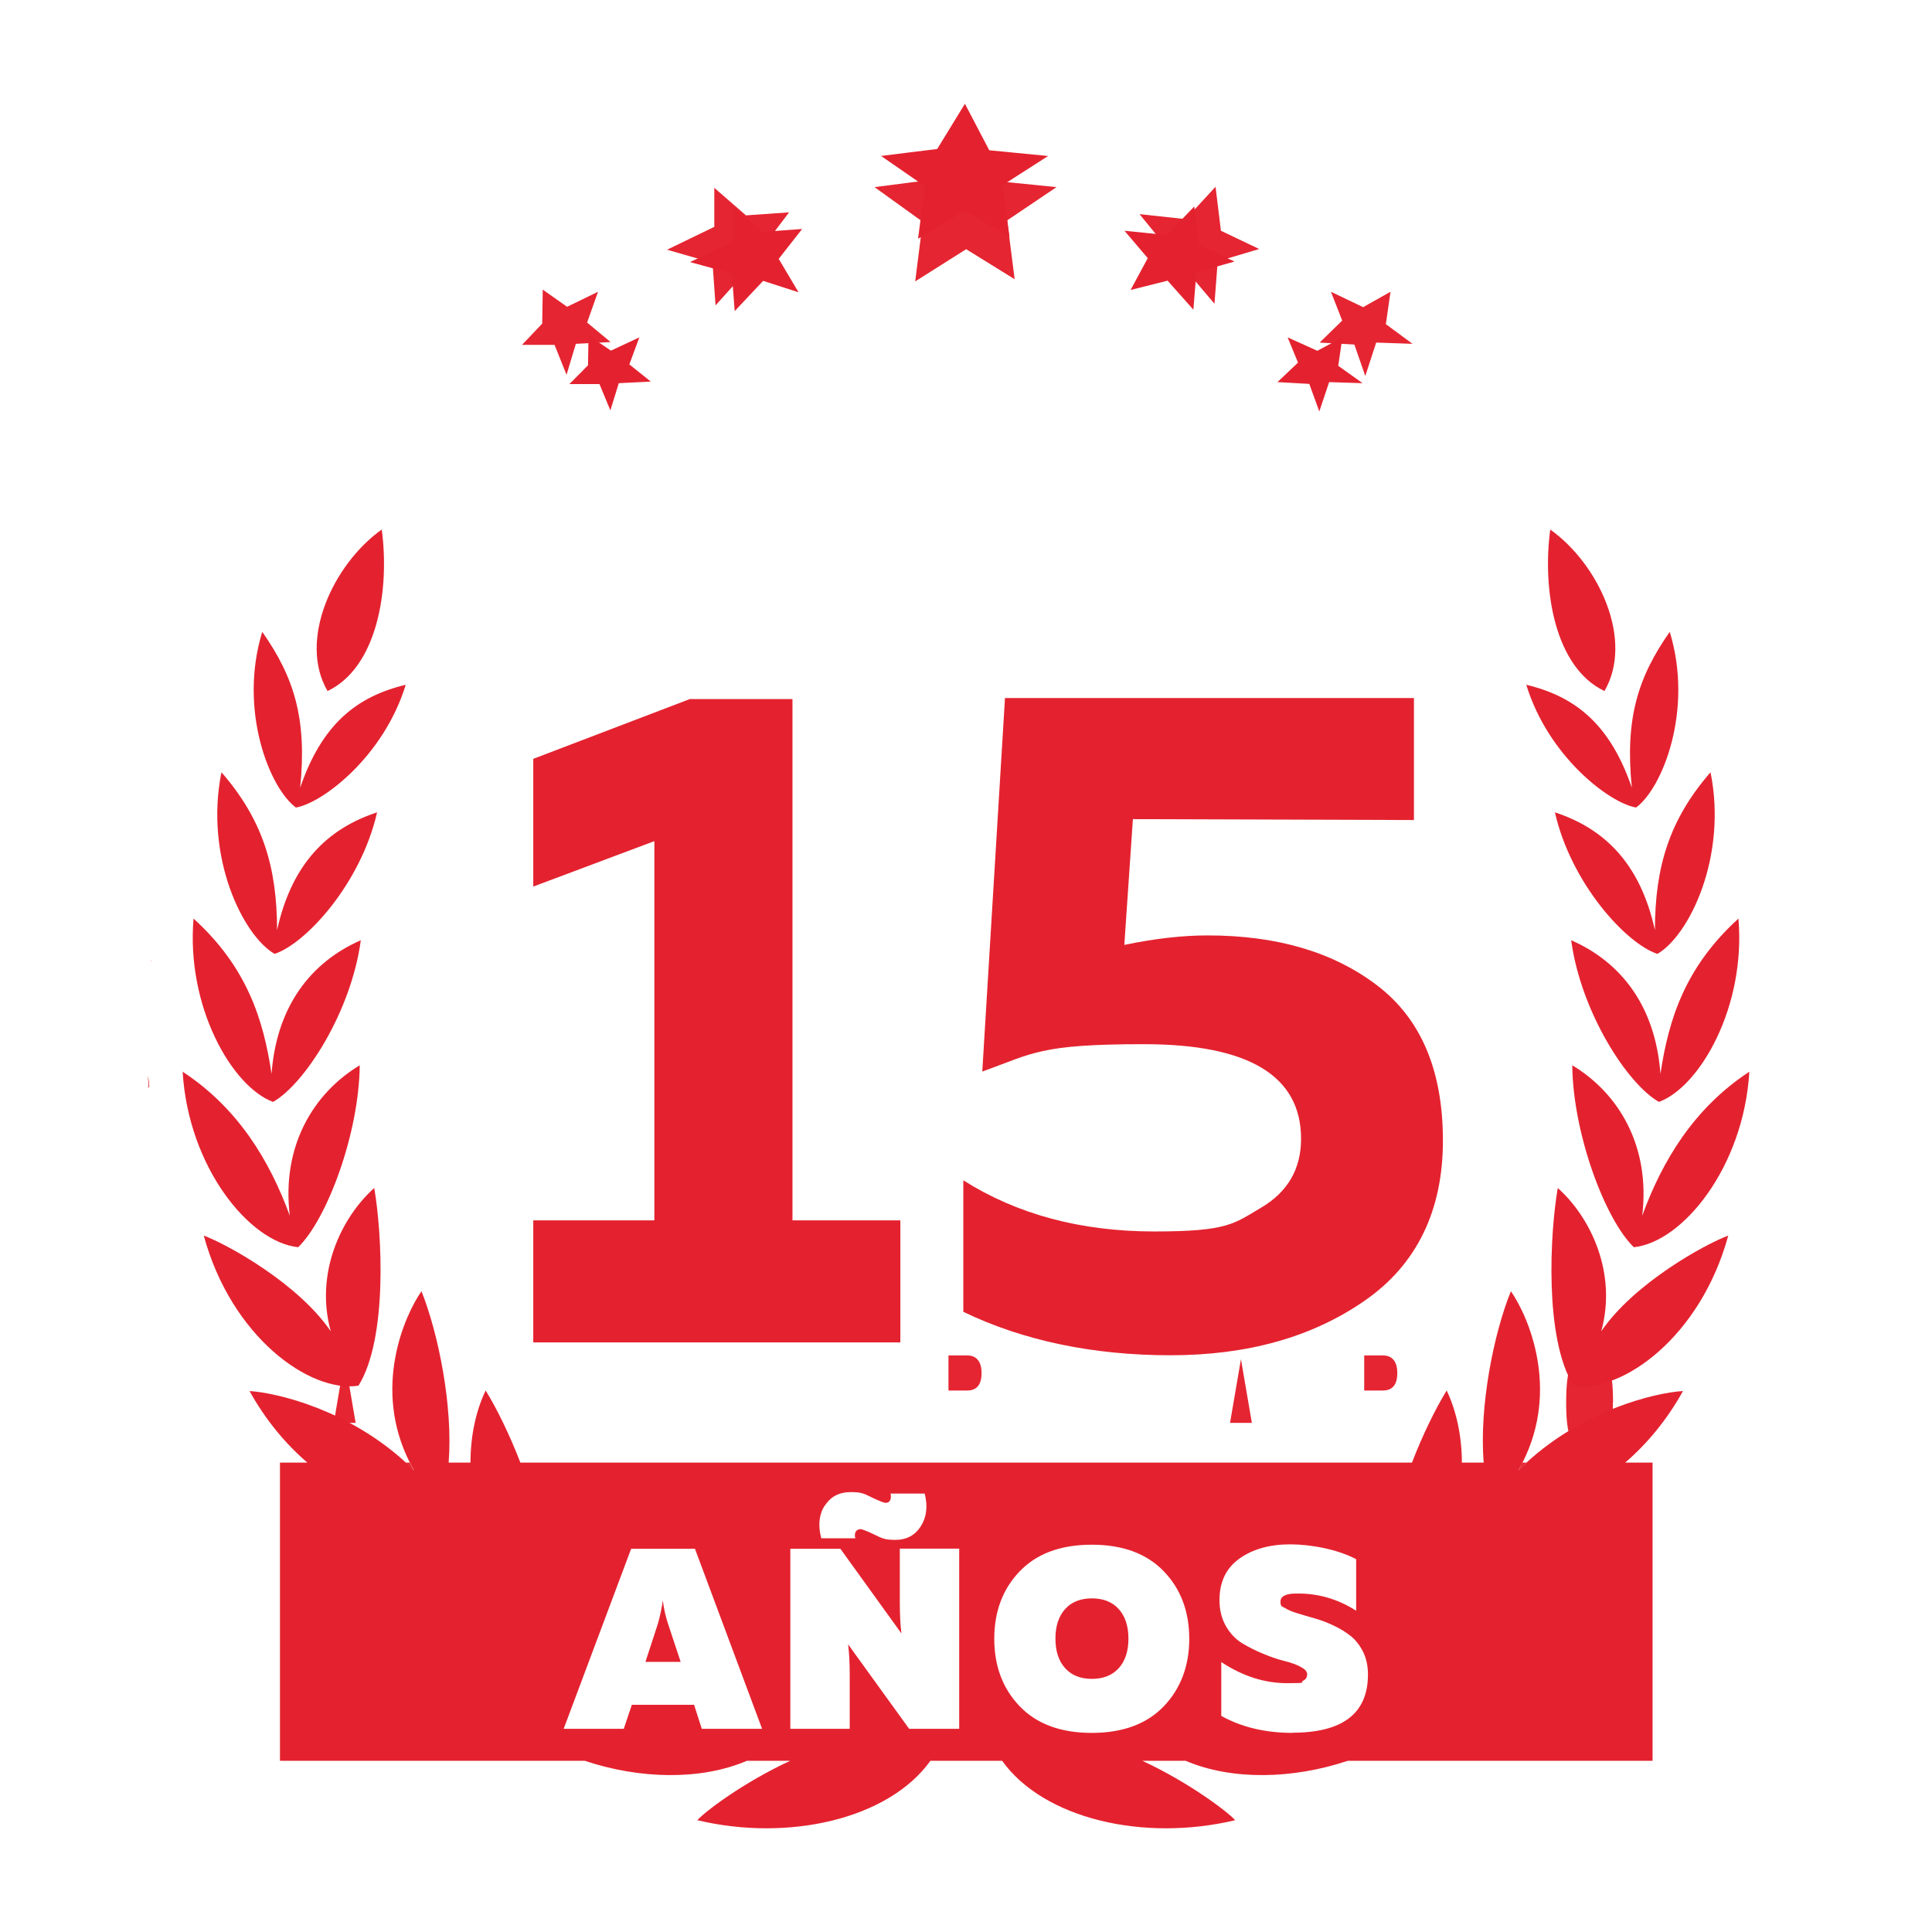 <svg xmlns="http://www.w3.org/2000/svg" id="Capa_1" viewBox="0 0 1080 1080"><defs><style>      .st0 {        fill: #e52531;      }      .st1 {        fill: #e4222f;      }    </style></defs><g><g><g><path class="st0" d="M83,607.8c-.4.1-.6.2-.6.2,0,0,0,0,0-.3.3,0,.5,0,.6.1Z"></path><path class="st0" d="M83.4,607.7c0,0-.1,0-.2,0-.2-2.1-.3-4.3-.4-6.4.4,3.4.5,5.7.6,6.3Z"></path><path class="st0" d="M83.4,607.9s0,0-.2,0c0,0-.1,0-.2,0,0,0,.1,0,.2,0-.2-2.1-.3-4.3-.4-6.4.4,3.4.5,5.7.6,6.3,0,.1,0,.2,0,.2h0Z"></path></g><path class="st0" d="M84.7,537.4s-.1,0-.4-.2c.1,0,.3,0,.4,0,0,.1,0,.2,0,.2h0Z"></path></g><g><path class="st0" d="M83.2,607.8s0,0,0-.1c-.2-2.1-.3-4.3-.4-6.4.4,3.4.5,5.7.6,6.3,0,.1,0,.2,0,.2,0,0,0,0-.2,0h0Z"></path><path class="st0" d="M84.7,537.4s-.1,0-.4-.2c.1,0,.3,0,.4,0,0,.1,0,.2,0,.2h0Z"></path></g></g><g><path class="st0" d="M488.9,104.6c1.2-.2,34.3-4.4,34.3-4.4l16.8-28.7,14.8,29.5,35.8,3.6-27.6,18.6,4.2,32.9-27.1-16.8-28.5,18,4.2-33.3-26.8-19.3h0Z"></path><polygon class="st0" points="637 119.7 662.8 122.5 679.5 104.4 682.5 129 703.9 139.2 680.7 146.1 678.9 169.8 663.3 151.4 640.7 157.3 651.2 137.1 637 119.7"></polygon><polygon class="st0" points="744 163.1 762 171.7 777.3 163.1 774.7 181.2 789.6 192.2 769.3 191.5 763.2 210.2 757.1 192.6 737.7 191.5 750.3 179.2 744 163.1"></polygon><polygon class="st0" points="372.9 139.6 399.3 126.8 399.3 105 417 120.4 441.1 118.7 426.8 137.6 438.9 158.8 417.3 151.5 400 170.7 398.3 146.9 372.9 139.6"></polygon><polygon class="st0" points="303.4 161.9 303.1 180.9 291.8 192.8 310 192.8 316.7 209.5 321.9 192.2 341.3 191.2 328.2 180.3 334.3 163.1 317 171.5 303.4 161.9"></polygon></g><polygon class="st0" points="198.8 795.4 186.6 795.4 191.1 768.9 192.7 759.8 193.8 766.1 198.8 795.4"></polygon><path class="st0" d="M548.7,767.5c0,4.4-1.2,9.8-8,9.8h-10.5v-19.6h10.5c6.4,0,8,5.2,8,9.7Z"></path><polygon class="st0" points="699.8 795.4 687.6 795.4 693.7 759.8 699.8 795.4"></polygon><path class="st0" d="M781.1,767.5c0,4.4-1.2,9.8-8,9.8h-10.5v-19.6h10.5c6.4,0,8,5.2,8,9.7Z"></path><path class="st0" d="M901.6,784.2c0,1.8,0,3.6,0,5.2-.5,16.7-4,21.8-13,21.8s-12.9-5.9-13.1-25.4c0-.5,0-1,0-1.6,0-20.8,3.2-27,13.1-27s13.1,6.2,13.1,27Z"></path><g><g><path class="st1" d="M492.4,87.2c1.2-.2,31.5-3.9,31.5-3.9l15.5-25.3,13.6,26,32.9,3.2-25.4,16.3,3.8,29-24.9-14.8-26.2,15.8,3.8-29.4-24.6-17Z"></path><polygon class="st1" points="628.6 129 652.3 131.4 667.6 115.4 670.4 137.1 690.1 146.2 668.8 152.2 667.1 173.1 652.7 156.9 632 162.1 641.6 144.3 628.6 129"></polygon><polygon class="st1" points="719.8 188.6 736.4 196.1 750.4 188.6 748.1 204.5 761.7 214.2 743 213.6 737.5 230 731.9 214.6 714.1 213.6 725.6 202.7 719.8 188.6"></polygon><polygon class="st1" points="385.7 146.5 410.1 135.2 410.1 116 426.3 129.6 448.4 128 435.3 144.7 446.4 163.4 426.6 157 410.7 173.9 409.1 152.9 385.7 146.5"></polygon><polygon class="st1" points="329 187.5 328.7 204.2 318.3 214.7 335.1 214.7 341.2 229.4 345.9 214.2 363.8 213.3 351.8 203.7 357.4 188.6 341.5 196 329 187.5"></polygon></g><g><g><g><path class="st1" d="M373.4,907.6l7.1,21.4h-19.7l7-21.4c1.3-4.8,2.2-9.1,2.7-12.9.6,4.4,1.5,8.7,2.9,12.9Z"></path><path class="st1" d="M625.4,899.5c-3.6-4-8.6-6-15-6s-11.4,2-15,6c-3.6,4-5.4,9.5-5.4,16.5s1.8,12.5,5.4,16.5c3.6,4,8.6,6,15,6s11.4-2,15-6c3.6-4,5.4-9.5,5.4-16.5s-1.8-12.5-5.4-16.5ZM625.4,899.5c-3.6-4-8.6-6-15-6s-11.4,2-15,6c-3.6,4-5.4,9.5-5.4,16.5s1.8,12.5,5.4,16.5c3.6,4,8.6,6,15,6s11.4-2,15-6c3.6-4,5.4-9.5,5.4-16.5s-1.8-12.5-5.4-16.5ZM940.7,777.6c-15.7,1-55.4,10.6-87.4,40-1.6,1.4-3.1,2.9-4.6,4.4.8-1.5,1.6-2.9,2.4-4.4,21-41.4,3.1-82-6.5-95.8-9.6,23.6-17.8,64.6-15.2,95.8h-12.2c0-15-3.2-29.2-8.5-40.3-6.2,10.1-13.3,24.5-19.4,40.3h-498.4c-6.1-15.8-13.2-30.2-19.4-40.3-5.4,11.1-8.5,25.3-8.5,40.3h-12.2c2.5-31.2-5.7-72.1-15.2-95.8-9.6,13.8-27.5,54.4-6.5,95.8.7,1.5,1.5,2.9,2.4,4.4-1.5-1.5-3.1-3-4.6-4.4-32-29.4-71.7-39-87.4-40,8.9,16.1,20.2,29.6,32.3,40h-15.3v166.7h170.4c30.8,10.3,64.9,11,90.6,0h24.2c-26.3,12.2-47.5,28.3-51.9,33.2,51.2,12.2,107-.7,130.3-33.2h40.1c23.3,32.5,79.1,45.4,130.3,33.2-4.5-4.9-25.7-21-51.9-33.2h24.2c25.7,11,59.8,10.3,90.6,0h170.4v-166.7h-15.3c12.1-10.4,23.4-23.9,32.3-40ZM392.3,966.4l-4.3-13.4h-34.8l-4.5,13.4h-33.6l37.7-100.6h35.7l37.5,100.6h-33.7ZM461.1,841.7c3.2-5.1,8-7.6,14.5-7.6s7.6,1,11.8,3c4.2,2,6.8,3,7.6,3,1.4,0,2.3-.6,2.7-1.7.4-1.1.4-2.3.1-3.5h19.1c1.8,7,1.1,13.1-2.1,18.2s-8,7.7-14.3,7.7-7.6-1-11.8-3c-4.2-2-6.8-3-7.8-3s-2.2.6-2.7,1.7c-.4,1.2-.5,2.3,0,3.4h-19.1c-1.9-7.1-1.3-13.2,1.9-18.3ZM536.2,966.4h-28l-34.1-47.2c.6,4.8.9,10.4.9,17v30.2h-33.2v-100.6h28l34.1,47.3c-.6-4.8-.9-10.5-.9-17.3v-30.1h33.2v100.6ZM650.6,953.8c-9.5,9.9-22.9,14.9-40.3,14.9s-30.8-5-40.3-14.9c-9.5-9.9-14.2-22.5-14.2-37.7s4.7-27.8,14.2-37.7c9.5-9.9,22.9-14.9,40.3-14.9s30.8,5,40.3,14.9c9.5,9.9,14.2,22.5,14.2,37.7s-4.8,27.8-14.2,37.7ZM722.7,968.7c-15.3,0-28.7-3.2-40-9.5v-30.1c12,7.9,24.2,11.8,36.7,11.8s7.2-.4,8.8-1.2c1.7-.8,2.5-2,2.5-3.7s-1.2-2.9-3.6-4.2c-2.4-1.3-5.4-2.4-9.1-3.3-3.6-.9-7.6-2.2-11.8-4-4.2-1.7-8.1-3.7-11.8-5.9-3.6-2.2-6.7-5.4-9.1-9.6-2.4-4.2-3.6-9-3.6-14.5,0-10.2,3.7-17.9,11.1-23.2s16.9-8,28.4-8,26.6,2.8,36.9,8.3v28.8c-10.3-6.6-21.5-9.8-33.4-9.6-5.9,0-8.9,1.5-8.9,4.5s.9,2.6,2.7,3.7c1.8,1.1,4.2,2.1,7,2.9,2.8.9,6,1.8,9.5,2.8,3.5,1,7,2.3,10.5,4,3.5,1.6,6.7,3.6,9.5,5.8,2.8,2.2,5.1,5.2,7,8.9,1.8,3.7,2.7,8,2.7,12.6,0,21.8-14.1,32.6-42.3,32.6ZM610.4,893.5c-6.4,0-11.4,2-15,6-3.6,4-5.4,9.5-5.4,16.5s1.8,12.5,5.4,16.5c3.6,4,8.6,6,15,6s11.4-2,15-6c3.6-4,5.4-9.5,5.4-16.5s-1.8-12.5-5.4-16.5c-3.6-4-8.6-6-15-6Z"></path><path class="st1" d="M200.4,774.6c16.5-26.6,13.1-85.7,8.8-110.5-18.4,16.4-33.3,47.6-24.3,80.1-18.2-26.7-57.6-48.5-71-53.5,15.4,56.6,59.3,88.1,86.5,83.9Z"></path><path class="st1" d="M166.7,697.2c16.2-15.8,34-63.6,34.4-101.7-26.1,15.7-43.8,45.4-39.1,84.1-11.2-30.7-29-60.3-59.9-80.5,3.2,53.4,37.3,95.3,64.6,98.1Z"></path><path class="st1" d="M152.6,616c17.7-10,43.7-50.3,49.1-90.4-27.7,12.1-47.1,36.7-49.9,74.7-4.6-30.9-14-59.9-43.6-86.8-4.2,49.1,21.4,94,44.5,102.5Z"></path><path class="st1" d="M153.6,533.2c17.6-5.9,48.2-39.5,57.2-79.1-27.7,9.1-47.7,28.6-55.9,65.8-.1-35-7.8-61.4-31.1-88.2-9.5,47.1,11.8,91.2,29.8,101.6Z"></path><path class="st1" d="M165.5,451.4c15-2.6,49.1-28.7,61.3-68.6-27.7,6.6-46.9,22.3-59,57.5,3.9-38.6-3.4-61.7-21.2-87.1-13.4,43.8,4.1,87.4,18.8,98.2Z"></path><path class="st1" d="M183.1,386.3c27.9-13.3,34.8-56.8,30.3-90.3-27.4,19.6-46.8,62-30.3,90.3Z"></path></g><g><path class="st1" d="M879.6,774.6c-16.5-26.6-13.1-85.7-8.8-110.5,18.4,16.4,33.3,47.6,24.3,80.1,18.2-26.7,57.6-48.5,71-53.5-15.4,56.6-59.3,88.1-86.5,83.9Z"></path><path class="st1" d="M913.3,697.2c-16.2-15.8-34-63.6-34.4-101.7,26.1,15.7,43.8,45.4,39.1,84.1,11.2-30.7,29-60.3,59.9-80.5-3.2,53.4-37.3,95.3-64.6,98.1Z"></path><path class="st1" d="M927.4,616c-17.7-10-43.7-50.3-49.1-90.4,27.7,12.1,47.1,36.7,49.9,74.7,4.6-30.9,14-59.9,43.6-86.8,4.2,49.1-21.4,94-44.5,102.5Z"></path><path class="st1" d="M926.4,533.2c-17.6-5.9-48.2-39.5-57.2-79.1,27.7,9.1,47.7,28.6,55.9,65.8.1-35,7.8-61.4,31.1-88.2,9.5,47.1-11.8,91.2-29.8,101.6Z"></path><path class="st1" d="M914.5,451.4c-15-2.6-49.1-28.7-61.3-68.6,27.7,6.6,46.9,22.3,59,57.5-3.9-38.6,3.4-61.7,21.2-87.1,13.4,43.8-4.1,87.4-18.8,98.2Z"></path><path class="st1" d="M896.9,386.3c-27.9-13.3-34.8-56.8-30.3-90.3,27.4,19.6,46.8,62,30.3,90.3Z"></path></g></g><path class="st1" d="M231.4,822c-1.5-1.5-3.1-3-4.6-4.4h2.2c.7,1.5,1.5,2.9,2.4,4.4Z"></path><path class="st1" d="M853.3,817.6c-1.6,1.4-3.1,2.9-4.6,4.4.8-1.5,1.6-2.9,2.4-4.4h2.2Z"></path><g><path class="st1" d="M385.4,390.8h57.6v291.4h60.3v68.2h-205.2v-68.2h67.7v-212l-67.7,25.4v-71.4l87.2-33.3Z"></path><path class="st1" d="M562,390.2h228.4v68.2l-157.1-.5-4.8,70.3c16.9-3.5,32.4-5.3,46.5-5.3,38.8,0,70.4,9.3,94.9,28,24.5,18.7,36.7,47.6,36.7,86.7s-14.6,69.4-43.9,89.6c-29.3,20.3-65.4,30.4-108.4,30.4s-82.3-8.1-115.8-24.3v-73.5c30,19,65.6,28.6,106.8,28.6s44.5-4.4,59.5-13.2c15-8.8,22.5-21.7,22.5-38.6,0-35.2-29.3-52.9-87.8-52.9s-61.9,5.1-90.4,15.3l12.7-208.9Z"></path></g></g></g></svg>